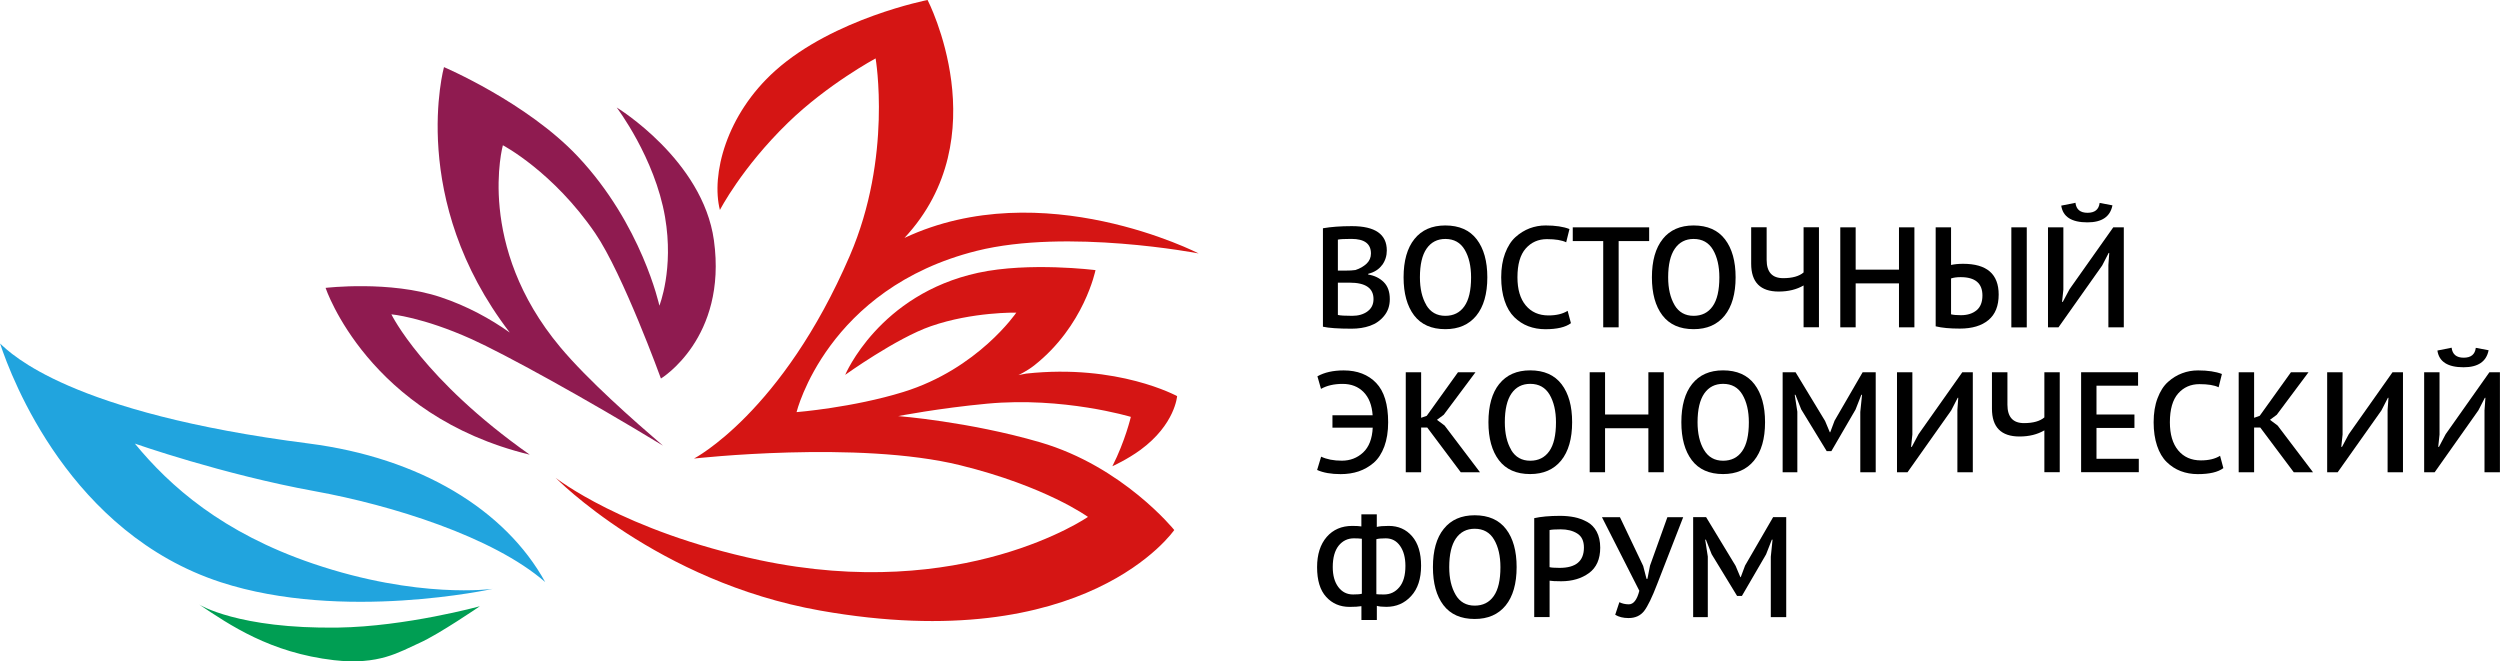 <?xml version="1.0" encoding="UTF-8"?> <svg xmlns="http://www.w3.org/2000/svg" xmlns:xlink="http://www.w3.org/1999/xlink" xmlns:xodm="http://www.corel.com/coreldraw/odm/2003" xml:space="preserve" width="23.808mm" height="6.298mm" version="1.0" style="shape-rendering:geometricPrecision; text-rendering:geometricPrecision; image-rendering:optimizeQuality; fill-rule:evenodd; clip-rule:evenodd" viewBox="0 0 51705 13678"> <defs> <style type="text/css"> .fil4 {fill:black;fill-rule:nonzero} .fil2 {fill:#009E53;fill-rule:nonzero} .fil3 {fill:#21A4DE;fill-rule:nonzero} .fil0 {fill:#8F1B50;fill-rule:nonzero} .fil1 {fill:#D51514;fill-rule:nonzero} </style> </defs> <g id="Слой_x0020_1">  <path class="fil0" d="M14765 4970c-231,-1664 -2011,-2747 -2011,-2747 0,0 789,1038 1000,2265 186,1081 -117,1834 -117,1834 0,0 -362,-1679 -1689,-3088 -1052,-1115 -2766,-1846 -2766,-1846 0,0 -755,2735 1361,5490 -397,-281 -875,-547 -1433,-733 -1049,-349 -2377,-191 -2377,-191 0,0 881,2640 4223,3450 -2210,-1557 -2862,-2903 -2862,-2903 0,0 642,55 1661,514 672,303 2349,1223 3956,2202 -615,-528 -1553,-1355 -2124,-2037 -1758,-2102 -1187,-4176 -1187,-4176 0,0 1040,546 1910,1820 574,840 1359,3005 1359,3005 0,0 1376,-831 1096,-2858z"></path> <path class="fil1" d="M21513 9148c-1482,-431 -2937,-542 -2937,-542 0,0 844,-164 1840,-257 1574,-148 2972,273 2972,273 0,0 -116,498 -382,1021 0,0 306,-137 582,-339 716,-526 757,-1111 757,-1111 0,0 -1225,-673 -3122,-466l-161 31c0,0 174,-80 325,-198 1039,-817 1270,-1973 1270,-1973 0,0 -1371,-174 -2427,55 -2053,446 -2750,2111 -2750,2111 0,0 1057,-759 1774,-1007 861,-299 1765,-280 1765,-280 0,0 -792,1164 -2336,1641 -1047,324 -2209,417 -2209,417 0,0 627,-2560 3727,-3336 1873,-468 4590,54 4590,54 0,0 -3228,-1662 -6085,-321 1945,-2088 478,-4921 478,-4921 0,0 -1935,378 -3146,1458 -1027,916 -1333,2165 -1149,2885 0,0 447,-871 1407,-1804 820,-797 1813,-1331 1813,-1331 0,0 350,2033 -533,4080 -1401,3251 -3223,4196 -3223,4196 0,0 3396,-381 5504,138 1776,437 2644,1069 2644,1069 0,0 -2584,1788 -6800,892 -2815,-598 -4210,-1701 -4210,-1701 0,0 2099,2147 5471,2746 5518,978 7324,-1666 7324,-1666 0,0 -1060,-1315 -2774,-1814z"></path> <path class="fil2" d="M6992 12980c1401,-21 2932,-441 2932,-441 0,0 -847,579 -1243,756 -422,189 -843,467 -1776,359 -1316,-153 -2154,-727 -2787,-1151 0,0 803,508 2873,477z"></path> <path class="fil3" d="M6473 11657c-1875,-637 -2960,-1601 -3684,-2482 0,0 1816,638 3726,985 1572,286 3679,937 4760,1878 -827,-1500 -2593,-2570 -4888,-2865 -4952,-633 -6158,-1857 -6387,-2069l1 1c245,742 1458,3923 4565,4937 2526,823 5625,137 5625,137 0,0 -1537,219 -3718,-522z"></path> <path class="fil4" d="M28584 5481c-64,89 -160,150 -287,182l0 15c131,21 238,74 322,157 83,83 125,200 125,352 0,136 -39,251 -118,347 -78,96 -175,163 -291,204 -116,41 -244,60 -382,60 -276,0 -473,-14 -592,-41l0 -2036c165,-29 364,-44 598,-44 482,0 723,168 723,503 0,112 -32,213 -97,303zm-769 116c96,0 168,-4 218,-12 95,-31 172,-76 232,-133 59,-57 89,-126 89,-209 0,-202 -135,-302 -404,-302 -143,0 -236,5 -280,15l0 641 146 0zm466 844c84,-60 126,-145 126,-255 0,-227 -165,-340 -493,-340l-244 0 0 668c48,12 147,18 297,18 126,0 230,-30 314,-90z"></path> <path class="fil4" d="M29254 4943c149,-186 362,-280 638,-280 287,0 504,96 650,287 146,191 219,453 219,785 0,342 -76,608 -228,794 -152,186 -366,279 -641,279 -286,0 -501,-96 -646,-286 -144,-191 -217,-453 -217,-786 0,-342 75,-607 225,-793zm243 1365c88,149 220,224 395,224 171,0 302,-66 394,-197 93,-131 139,-330 139,-599 0,-232 -44,-423 -132,-571 -88,-149 -222,-223 -400,-223 -166,0 -296,67 -388,200 -92,132 -138,331 -138,594 0,233 44,423 132,572z"></path> <path class="fil4" d="M32489 6685c-111,83 -287,124 -529,124 -126,0 -244,-21 -352,-62 -108,-41 -205,-104 -290,-188 -85,-84 -152,-196 -199,-337 -47,-140 -71,-303 -71,-486 0,-189 27,-355 81,-498 54,-142 125,-254 215,-335 90,-81 189,-141 293,-181 105,-39 215,-59 330,-59 202,0 367,25 493,74l-68 274c-89,-43 -222,-65 -398,-65 -179,0 -325,65 -439,194 -114,129 -171,328 -171,595 0,251 57,444 172,582 115,138 272,207 470,207 161,0 293,-31 396,-95l68 254z"></path> <path class="fil4" d="M34107 4986l-630 0 0 1784 -319 0 0 -1784 -630 0 0 -284 1580 0 0 284z"></path> <path class="fil4" d="M34389 4943c149,-186 362,-280 638,-280 287,0 504,96 650,287 146,191 219,453 219,785 0,342 -77,608 -228,794 -151,186 -365,279 -640,279 -286,0 -501,-96 -646,-286 -145,-191 -217,-453 -217,-786 0,-342 75,-607 225,-793zm243 1365c88,149 220,224 395,224 170,0 302,-66 394,-197 93,-131 139,-330 139,-599 0,-232 -45,-423 -132,-571 -88,-149 -222,-223 -400,-223 -167,0 -296,67 -388,200 -92,132 -139,331 -139,594 0,233 45,423 132,572z"></path> <path class="fil4" d="M36538 4702l0 673c0,252 114,378 342,378 190,0 331,-40 422,-118l0 -934 318 0 0 2068 -318 0 0 -865c-145,84 -316,126 -515,126 -379,0 -569,-192 -569,-576l0 -753 319 0z"></path> <path class="fil4" d="M39275 5861l-896 0 0 909 -318 0 0 -2068 318 0 0 875 896 0 0 -875 319 0 0 2068 -319 0 0 -909z"></path> <path class="fil4" d="M40034 4702l318 0 0 778c74,-16 157,-24 250,-24 490,0 735,212 735,637 0,233 -70,409 -211,526 -141,118 -338,177 -592,177 -206,0 -372,-15 -500,-47l0 -2048zm847 1715c80,-68 120,-170 120,-306 0,-252 -150,-379 -450,-379 -79,0 -146,9 -199,27l0 742c48,12 117,18 205,18 135,0 243,-35 323,-102zm718 -1715l319 0 0 2069 -319 0 0 -2069z"></path> <path class="fil4" d="M43606 5482l18 -251 -12 0 -134 260 -904 1279 -217 0 0 -2068 318 0 0 1288 -27 254 15 0 140 -263 904 -1279 218 0 0 2068 -319 0 0 -1288zm-681 -1288c16,138 99,207 250,207 151,0 234,-68 250,-204l265 50c-46,235 -218,352 -518,352 -327,0 -507,-115 -541,-346l294 -59z"></path> <path class="fil4" d="M27559 8589l830 0c-14,-207 -76,-367 -187,-480 -111,-113 -256,-169 -434,-169 -179,0 -327,35 -447,103l-74 -260c144,-81 326,-122 544,-122 281,0 505,87 671,259 165,172 248,443 248,814 0,191 -27,358 -79,500 -53,143 -126,255 -218,336 -93,80 -198,140 -312,179 -113,38 -238,57 -373,57 -196,0 -359,-28 -487,-86l83 -275c116,55 258,83 428,83 173,0 319,-57 440,-169 121,-113 188,-284 199,-514l-833 0 0 -257z"></path> <path class="fil4" d="M29517 8842l-125 0 0 925 -318 0 0 -2068 318 0 0 942 116 -41 646 -901 362 0 -657 880 -140 104 158 118 732 966 -398 0 -693 -925z"></path> <path class="fil4" d="M31009 7940c149,-186 362,-280 638,-280 287,0 504,96 650,287 146,191 218,453 218,785 0,342 -76,607 -228,794 -152,185 -365,279 -640,279 -286,0 -501,-96 -646,-286 -145,-191 -217,-453 -217,-786 0,-342 75,-607 224,-793zm244 1365c88,149 220,224 395,224 170,0 302,-66 394,-197 93,-131 139,-330 139,-598 0,-232 -45,-423 -132,-572 -88,-149 -222,-223 -400,-223 -167,0 -296,66 -388,199 -92,133 -138,332 -138,595 0,233 44,423 132,571z"></path> <path class="fil4" d="M34092 8857l-896 0 0 910 -318 0 0 -2068 318 0 0 874 896 0 0 -874 319 0 0 2068 -319 0 0 -910z"></path> <path class="fil4" d="M34998 7940c149,-186 362,-280 638,-280 287,0 504,96 650,287 146,191 219,453 219,785 0,342 -76,607 -228,794 -151,185 -365,279 -640,279 -286,0 -501,-96 -646,-286 -145,-191 -217,-453 -217,-786 0,-342 75,-607 224,-793zm244 1365c88,149 220,224 395,224 171,0 302,-66 394,-197 93,-131 139,-330 139,-598 0,-232 -45,-423 -133,-572 -88,-149 -221,-223 -400,-223 -167,0 -296,66 -389,199 -92,133 -139,332 -139,595 0,233 44,423 132,571z"></path> <path class="fil4" d="M38475 8518l36 -352 -15 0 -119 304 -500 860 -97 0 -527 -863 -119 -301 -15 0 54 349 0 1253 -304 0 0 -2068 268 0 610 1007 98 234 8 0 90 -240 580 -1001 271 0 0 2068 -319 0 0 -1250z"></path> <path class="fil4" d="M40483 8479l18 -251 -12 0 -134 261 -904 1279 -217 0 0 -2068 318 0 0 1288 -27 255 15 0 140 -263 904 -1280 218 0 0 2068 -319 0 0 -1288z"></path> <path class="fil4" d="M41518 7699l0 673c0,252 114,379 342,379 190,0 331,-40 422,-118l0 -934 318 0 0 2068 -318 0 0 -866c-145,85 -316,127 -515,127 -379,0 -569,-192 -569,-575l0 -754 319 0z"></path> <path class="fil4" d="M43042 7699l1178 0 0 278 -860 0 0 596 785 0 0 278 -785 0 0 638 875 0 0 277 -1193 0 0 -2068z"></path> <path class="fil4" d="M45984 9682c-111,83 -287,124 -529,124 -127,0 -244,-21 -352,-62 -108,-41 -205,-104 -291,-188 -85,-83 -152,-196 -199,-337 -47,-140 -71,-303 -71,-486 0,-189 27,-355 81,-497 54,-143 125,-255 215,-336 90,-81 188,-141 293,-180 105,-40 215,-59 330,-59 202,0 367,25 493,74l-68 275c-89,-44 -222,-65 -398,-65 -179,0 -325,65 -439,193 -114,130 -171,328 -171,595 0,250 57,444 172,582 115,138 271,207 470,207 161,0 293,-31 396,-95l68 254z"></path> <path class="fil4" d="M46745 8842l-125 0 0 925 -319 0 0 -2068 319 0 0 942 116 -41 646 -901 363 0 -657 880 -140 104 158 118 732 966 -398 0 -693 -925z"></path> <path class="fil4" d="M49381 8479l18 -251 -12 0 -134 261 -905 1279 -217 0 0 -2068 319 0 0 1288 -27 255 15 0 140 -263 904 -1280 217 0 0 2068 -318 0 0 -1288z"></path> <path class="fil4" d="M51386 8479l18 -251 -12 0 -134 260 -904 1280 -217 0 0 -2068 318 0 0 1288 -27 255 15 0 139 -263 904 -1280 218 0 0 2068 -319 0 0 -1288zm-681 -1288c16,138 100,207 250,207 151,0 234,-68 250,-204l265 50c-46,234 -218,352 -518,352 -327,0 -508,-115 -541,-346l294 -59z"></path> <path class="fil4" d="M28157 12537c-60,10 -141,15 -244,15 -198,0 -360,-69 -485,-207 -126,-138 -188,-342 -188,-615 0,-263 67,-472 199,-625 133,-152 309,-228 529,-228 86,0 148,4 188,11l0 -251 319 0 0 261c55,-14 137,-21 247,-21 198,0 359,71 483,214 124,143 186,346 186,610 0,268 -68,477 -205,626 -136,150 -308,224 -514,224 -87,0 -153,-7 -196,-21l0 293 -319 0 0 -287zm9 -257l0 -1137c-42,-6 -96,-9 -164,-9 -129,0 -234,51 -316,152 -80,101 -122,248 -122,441 0,174 38,311 115,414 77,103 178,154 305,154 87,0 148,-5 182,-15zm300 -1129l0 1138c24,4 76,6 157,6 130,0 235,-50 319,-151 84,-100 125,-246 125,-440 0,-171 -37,-309 -110,-413 -73,-105 -172,-157 -297,-157 -91,0 -155,6 -193,18z"></path> <path class="fil4" d="M29861 10937c149,-186 362,-280 638,-280 287,0 504,96 650,287 146,191 218,453 218,785 0,342 -76,608 -227,794 -152,186 -365,279 -641,279 -286,0 -501,-96 -646,-286 -145,-191 -217,-453 -217,-786 0,-342 74,-607 225,-793zm244 1365c88,149 220,224 394,224 171,0 302,-66 394,-197 93,-131 139,-330 139,-598 0,-232 -44,-423 -132,-572 -88,-149 -222,-223 -400,-223 -167,0 -296,67 -388,199 -92,133 -139,332 -139,595 0,233 45,423 133,572z"></path> <path class="fil4" d="M31730 10717c137,-31 316,-48 536,-48 107,0 205,10 296,28 90,18 178,51 262,96 84,45 151,113 199,203 48,91 73,201 73,331 0,237 -78,412 -232,525 -154,112 -346,170 -574,170 -122,0 -203,-5 -241,-12l0 753 -318 0 0 -2047zm318 245l0 768c30,9 100,15 208,15 336,0 503,-140 503,-420 0,-136 -46,-233 -137,-290 -91,-58 -205,-87 -342,-87 -112,0 -190,5 -232,15z"></path> <path class="fil4" d="M33985 11707l69 266 18 0 54 -275 359 -1001 327 0 -538 1383c-105,274 -195,459 -270,557 -76,97 -183,146 -322,146 -111,0 -203,-23 -276,-68l86 -260c58,29 123,44 196,44 97,0 169,-93 217,-280l-773 -1522 372 0 482 1011z"></path> <path class="fil4" d="M36624 11514l36 -352 -15 0 -119 304 -500 860 -99 0 -526 -863 -119 -301 -15 0 54 349 0 1253 -303 0 0 -2068 268 0 610 1007 98 233 9 0 89 -239 580 -1001 271 0 0 2068 -319 0 0 -1250z"></path> </g> </svg> 